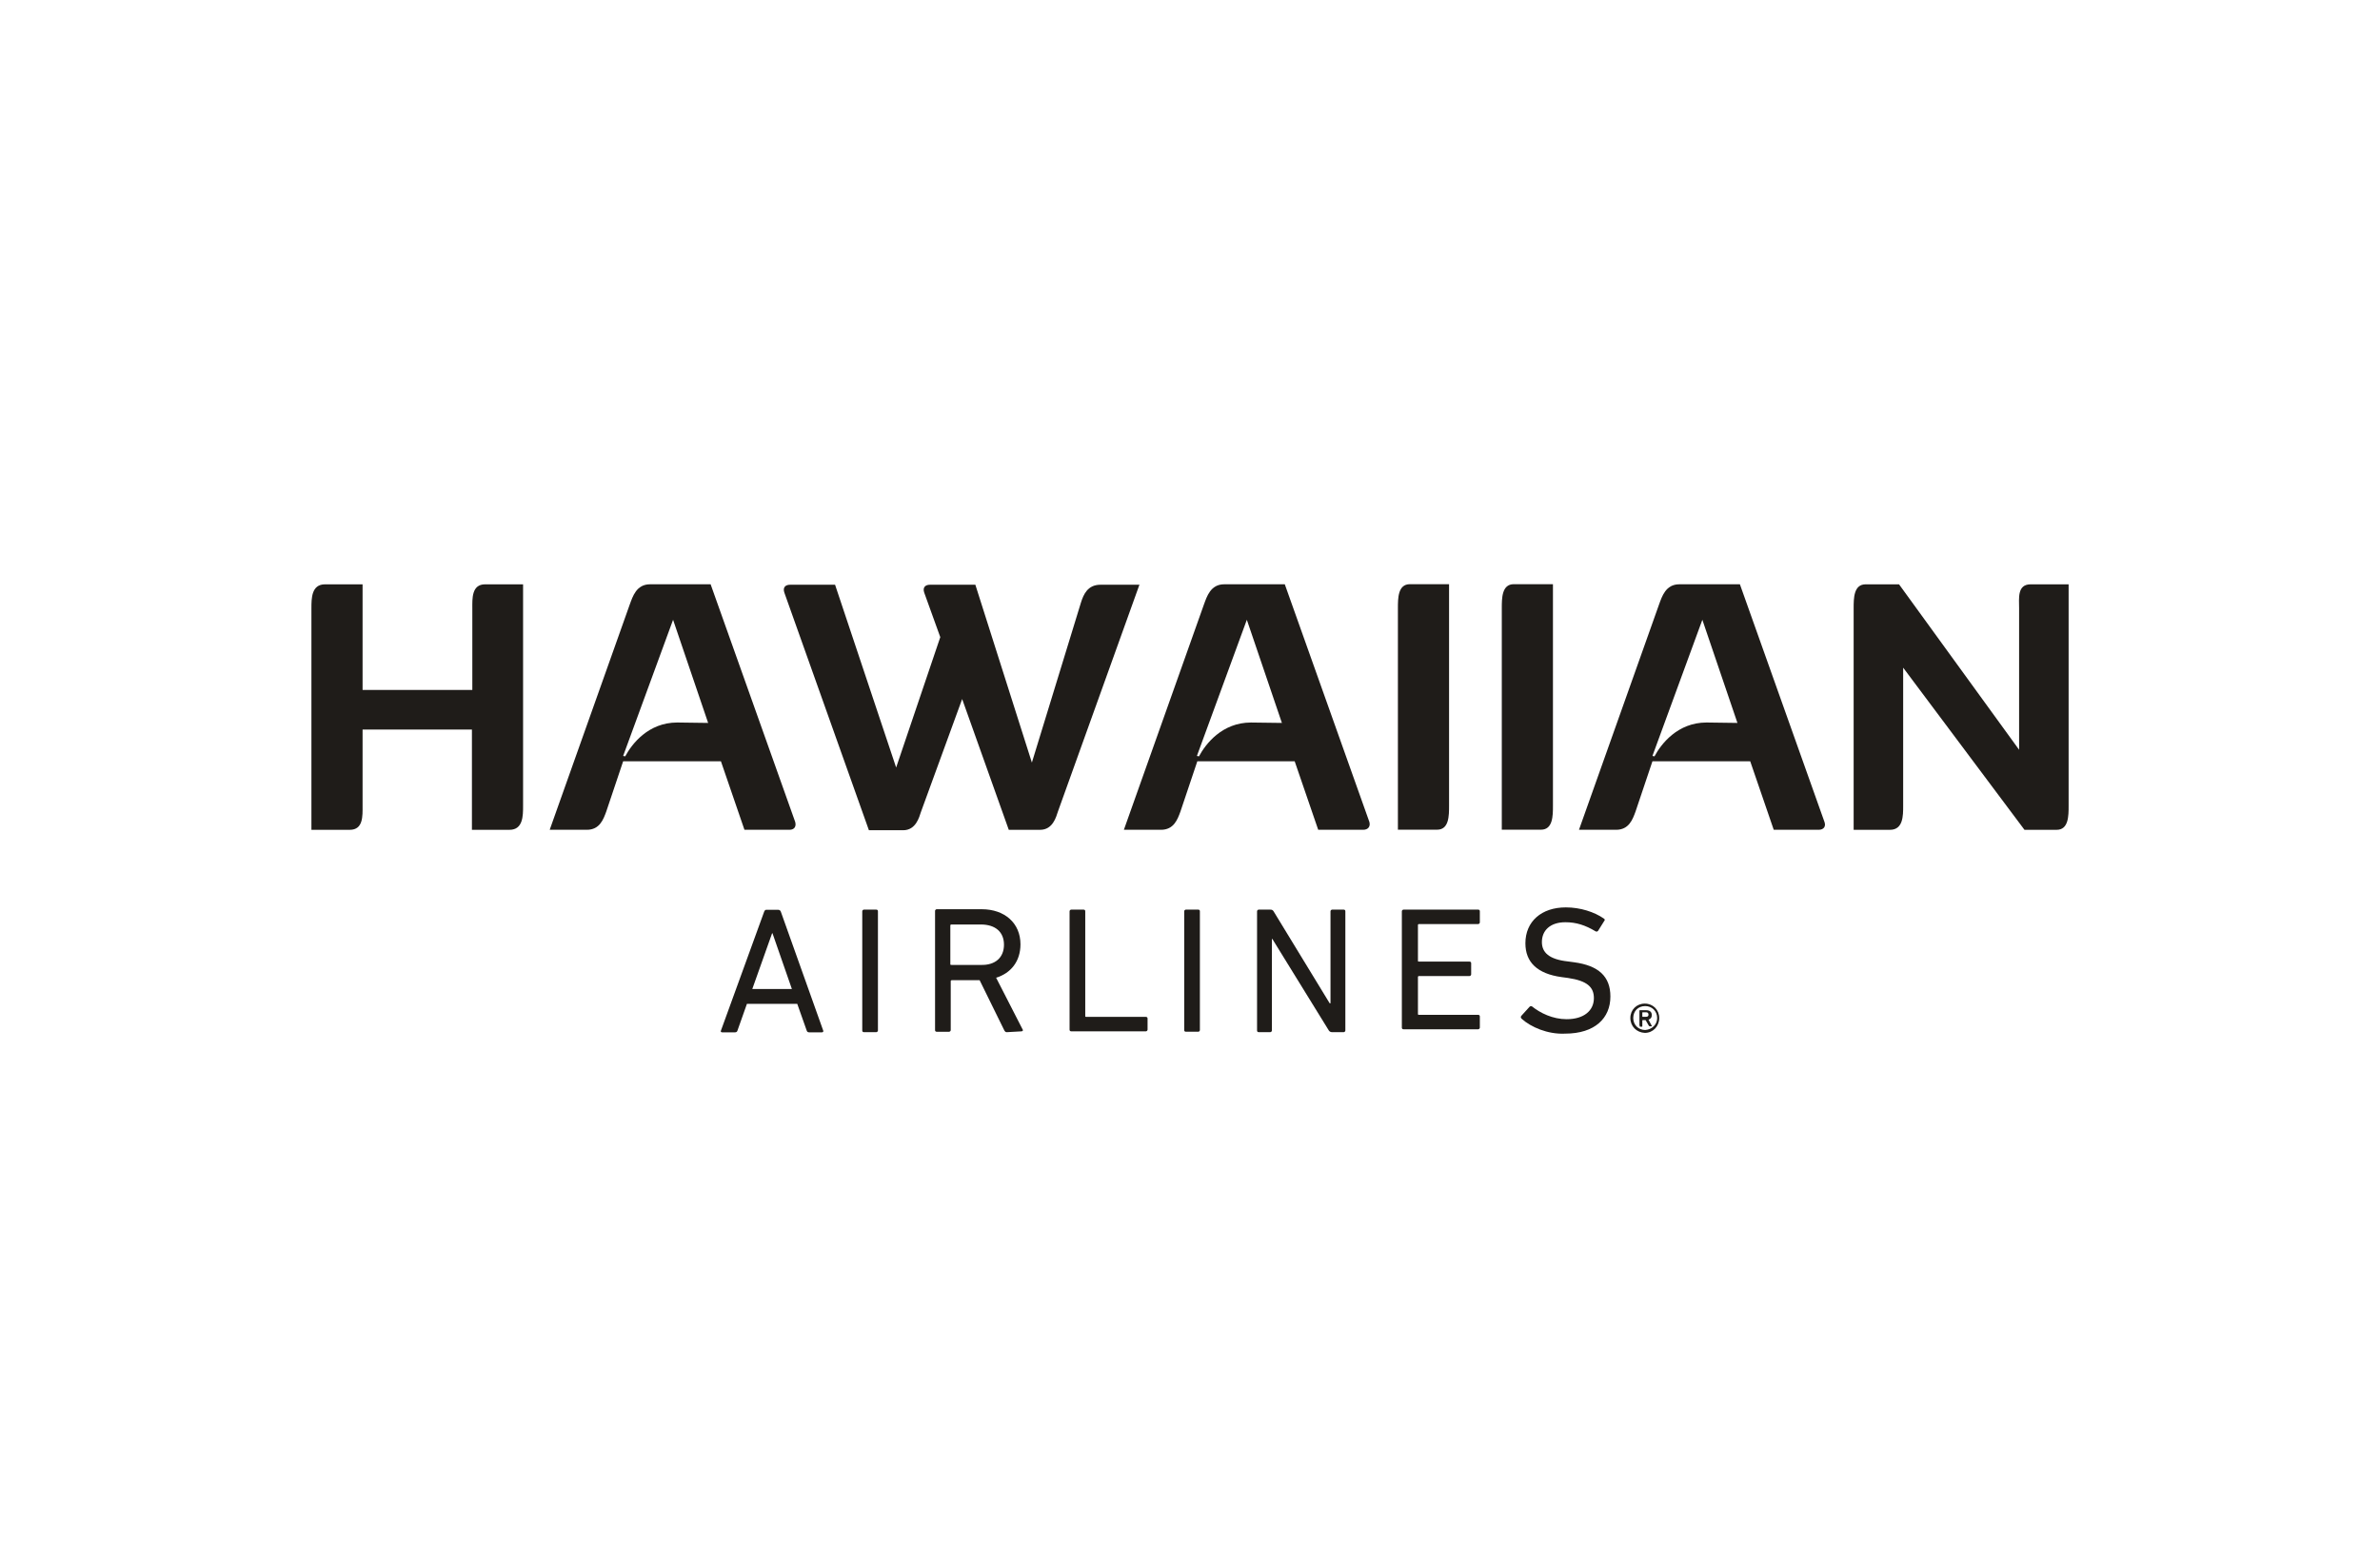 <svg width="160" height="104" viewBox="0 0 160 104" fill="none" xmlns="http://www.w3.org/2000/svg">
<path d="M35.165 39.282V54.178C35.165 54.843 35.165 55.786 34.25 55.786H31.726V49.046H24.375V54.178C24.375 54.843 24.43 55.786 23.515 55.786H20.936V40.891C20.936 40.226 20.936 39.282 21.851 39.282H24.375V46.383H31.753V40.891C31.753 40.253 31.698 39.282 32.613 39.282H35.165Z" fill="#1F1C19"/>
<path d="M47.606 48.6L45.249 41.666L41.892 50.819L42.031 50.847C42.475 50.015 43.584 48.572 45.526 48.572L47.606 48.6ZM53.071 55.784H50.047L48.466 51.18H41.892L40.755 54.564C40.561 55.091 40.311 55.784 39.452 55.784H36.955L42.336 40.639C42.53 40.112 42.78 39.28 43.695 39.28H47.773L53.459 55.257C53.542 55.562 53.404 55.784 53.071 55.784Z" fill="#1F1C19"/>
<path d="M76.61 39.282L71.118 54.566C71.007 54.899 70.785 55.786 69.925 55.786H67.817L64.683 46.994L61.909 54.594C61.798 54.927 61.576 55.814 60.716 55.814H58.414L52.728 39.837C52.617 39.504 52.783 39.31 53.116 39.31H56.139L60.245 51.598L63.212 42.833L62.131 39.837C62.02 39.504 62.186 39.31 62.519 39.31H65.57L69.37 51.265L72.671 40.503C72.838 39.976 73.115 39.31 73.975 39.31H76.61V39.282Z" fill="#1F1C19"/>
<path d="M86.178 48.6L83.821 41.666L80.464 50.819L80.603 50.847C81.047 50.015 82.156 48.573 84.098 48.573L86.178 48.6ZM91.643 55.784H88.619L87.038 51.18H80.492L79.355 54.564C79.161 55.091 78.911 55.784 78.051 55.784H75.555L80.936 40.639C81.13 40.112 81.38 39.28 82.295 39.28H86.373L92.059 55.257C92.142 55.562 91.975 55.784 91.643 55.784Z" fill="#1F1C19"/>
<path d="M93.977 40.882C93.977 40.217 93.977 39.273 94.781 39.273H97.416V54.169C97.416 54.834 97.416 55.778 96.612 55.778H93.977V40.882Z" fill="#1F1C19"/>
<path d="M100.961 40.882C100.961 40.217 100.961 39.273 101.765 39.273H104.4V54.169C104.4 54.834 104.4 55.778 103.596 55.778H100.961V40.882Z" fill="#1F1C19"/>
<path d="M116.802 48.6L114.444 41.666L111.088 50.819L111.226 50.847C111.67 50.015 112.78 48.572 114.721 48.572L116.802 48.6ZM122.266 55.784H119.243L117.662 51.18H111.088L109.95 54.564C109.756 55.091 109.507 55.784 108.647 55.784H106.15L111.532 40.639C111.726 40.112 111.975 39.28 112.891 39.28H116.968L122.654 55.257C122.765 55.562 122.599 55.784 122.266 55.784Z" fill="#1F1C19"/>
<path d="M139.067 39.282V54.178C139.067 54.843 139.067 55.786 138.262 55.786H136.099L127.944 44.886V54.178C127.944 54.843 127.944 55.786 127.056 55.786H124.615V40.891C124.615 40.226 124.615 39.282 125.42 39.282H127.666L135.738 50.405V40.891C135.738 40.226 135.599 39.282 136.515 39.282L139.067 39.282Z" fill="#1F1C19"/>
<path d="M110.824 68.218C110.824 68.107 110.769 68.052 110.658 68.052H110.436C110.417 68.052 110.408 68.061 110.408 68.079V68.329C110.408 68.347 110.417 68.357 110.436 68.357H110.658C110.769 68.357 110.824 68.301 110.824 68.218ZM110.241 68.967C110.214 68.967 110.214 68.939 110.214 68.939V67.941C110.214 67.913 110.241 67.913 110.241 67.913H110.658C110.907 67.913 111.046 68.024 111.046 68.246C111.046 68.412 110.963 68.495 110.824 68.551L111.046 68.967C111.074 68.995 111.046 68.995 111.018 68.995H110.907C110.879 68.995 110.879 68.967 110.852 68.967L110.63 68.579H110.436C110.417 68.579 110.408 68.588 110.408 68.606V68.995C110.408 69.022 110.38 69.022 110.38 69.022H110.242L110.241 68.967ZM111.406 68.44C111.406 67.968 111.046 67.635 110.602 67.635C110.131 67.635 109.798 67.968 109.798 68.44C109.798 68.911 110.158 69.244 110.602 69.244C111.046 69.216 111.406 68.884 111.406 68.44ZM109.604 68.44C109.604 67.885 110.02 67.469 110.574 67.469C111.129 67.469 111.545 67.885 111.545 68.44C111.545 68.995 111.129 69.438 110.574 69.438C110.02 69.411 109.604 68.995 109.604 68.44Z" fill="#1F1C19"/>
<path d="M53.236 66.488L51.933 62.743H51.905L50.574 66.488H53.236ZM51.378 61.273C51.406 61.218 51.434 61.162 51.517 61.162H52.321C52.404 61.162 52.46 61.218 52.487 61.273L55.344 69.289C55.372 69.345 55.317 69.4 55.261 69.4H54.401C54.318 69.4 54.263 69.373 54.235 69.289L53.597 67.487H50.213L49.575 69.289C49.547 69.373 49.492 69.4 49.409 69.4H48.549C48.465 69.4 48.438 69.345 48.465 69.289L51.378 61.273Z" fill="#1F1C19"/>
<path d="M57.967 61.261C57.967 61.206 58.022 61.151 58.078 61.151H58.91C58.993 61.151 59.021 61.206 59.021 61.261V69.278C59.021 69.333 58.965 69.389 58.91 69.389H58.078C57.995 69.389 57.967 69.333 57.967 69.278V61.261Z" fill="#1F1C19"/>
<path d="M67.494 63.51C67.494 62.65 66.911 62.151 65.94 62.151H63.971C63.915 62.151 63.888 62.178 63.888 62.206V64.813C63.888 64.869 63.915 64.869 63.971 64.869H65.94C66.911 64.897 67.494 64.37 67.494 63.51ZM67.688 69.39C67.605 69.39 67.577 69.362 67.521 69.279L65.857 65.895H63.999C63.943 65.895 63.915 65.923 63.915 65.951V69.251C63.915 69.307 63.86 69.362 63.804 69.362H62.972C62.889 69.362 62.861 69.307 62.861 69.251V61.235C62.861 61.18 62.917 61.124 62.972 61.124H65.996C67.549 61.124 68.603 62.067 68.603 63.482C68.603 64.619 67.965 65.424 66.966 65.729L68.742 69.196C68.797 69.251 68.769 69.335 68.659 69.335L67.688 69.39Z" fill="#1F1C19"/>
<path d="M71.904 61.261C71.904 61.206 71.96 61.151 72.015 61.151H72.847C72.931 61.151 72.958 61.206 72.958 61.261V68.307C72.958 68.362 72.986 68.362 73.041 68.362H77.036C77.119 68.362 77.147 68.418 77.147 68.473V69.222C77.147 69.278 77.091 69.333 77.036 69.333H72.015C71.932 69.333 71.904 69.278 71.904 69.222V61.261Z" fill="#1F1C19"/>
<path d="M79.611 61.261C79.611 61.206 79.667 61.151 79.722 61.151H80.554C80.638 61.151 80.665 61.206 80.665 61.261V69.25C80.665 69.305 80.61 69.361 80.554 69.361H79.722C79.639 69.361 79.611 69.305 79.611 69.25V61.261Z" fill="#1F1C19"/>
<path d="M84.508 61.261C84.508 61.206 84.563 61.151 84.619 61.151H85.395C85.506 61.151 85.562 61.178 85.617 61.261L89.39 67.447H89.445V61.261C89.445 61.206 89.501 61.151 89.556 61.151H90.333C90.416 61.151 90.444 61.206 90.444 61.261V69.278C90.444 69.333 90.388 69.389 90.333 69.389H89.556C89.473 69.389 89.39 69.361 89.334 69.278L85.534 63.12H85.506V69.278C85.506 69.333 85.451 69.389 85.395 69.389H84.619C84.536 69.389 84.508 69.333 84.508 69.278L84.508 61.261Z" fill="#1F1C19"/>
<path d="M94.242 61.261C94.242 61.206 94.298 61.151 94.353 61.151H99.374C99.457 61.151 99.485 61.206 99.485 61.261V62.01C99.485 62.066 99.429 62.121 99.374 62.121H95.407C95.352 62.121 95.324 62.149 95.324 62.177V64.59C95.324 64.645 95.352 64.645 95.407 64.645H98.791C98.874 64.645 98.902 64.701 98.902 64.757V65.505C98.902 65.561 98.847 65.616 98.791 65.616H95.407C95.352 65.616 95.324 65.644 95.324 65.672V68.168C95.324 68.224 95.352 68.224 95.407 68.224H99.374C99.457 68.224 99.485 68.279 99.485 68.335V69.084C99.485 69.139 99.429 69.195 99.374 69.195H94.353C94.27 69.195 94.242 69.139 94.242 69.084V61.261Z" fill="#1F1C19"/>
<path d="M102.298 68.49C102.243 68.434 102.215 68.379 102.27 68.296L102.825 67.685C102.881 67.63 102.936 67.63 102.992 67.658C103.546 68.101 104.379 68.517 105.322 68.517C106.487 68.517 107.152 67.935 107.152 67.103C107.152 66.382 106.736 65.938 105.405 65.744L104.989 65.688C103.352 65.466 102.548 64.69 102.548 63.414C102.548 61.944 103.63 61.001 105.266 61.001C106.237 61.001 107.18 61.306 107.818 61.749C107.901 61.805 107.901 61.86 107.846 61.916L107.43 62.582C107.374 62.637 107.319 62.637 107.263 62.609C106.57 62.193 105.96 61.999 105.238 61.999C104.212 61.999 103.657 62.554 103.657 63.331C103.657 64.024 104.129 64.496 105.405 64.634L105.821 64.69C107.457 64.912 108.262 65.633 108.262 66.992C108.262 68.434 107.236 69.488 105.211 69.488C104.046 69.544 102.908 69.044 102.298 68.49Z" fill="#1F1C19"/>
</svg>
